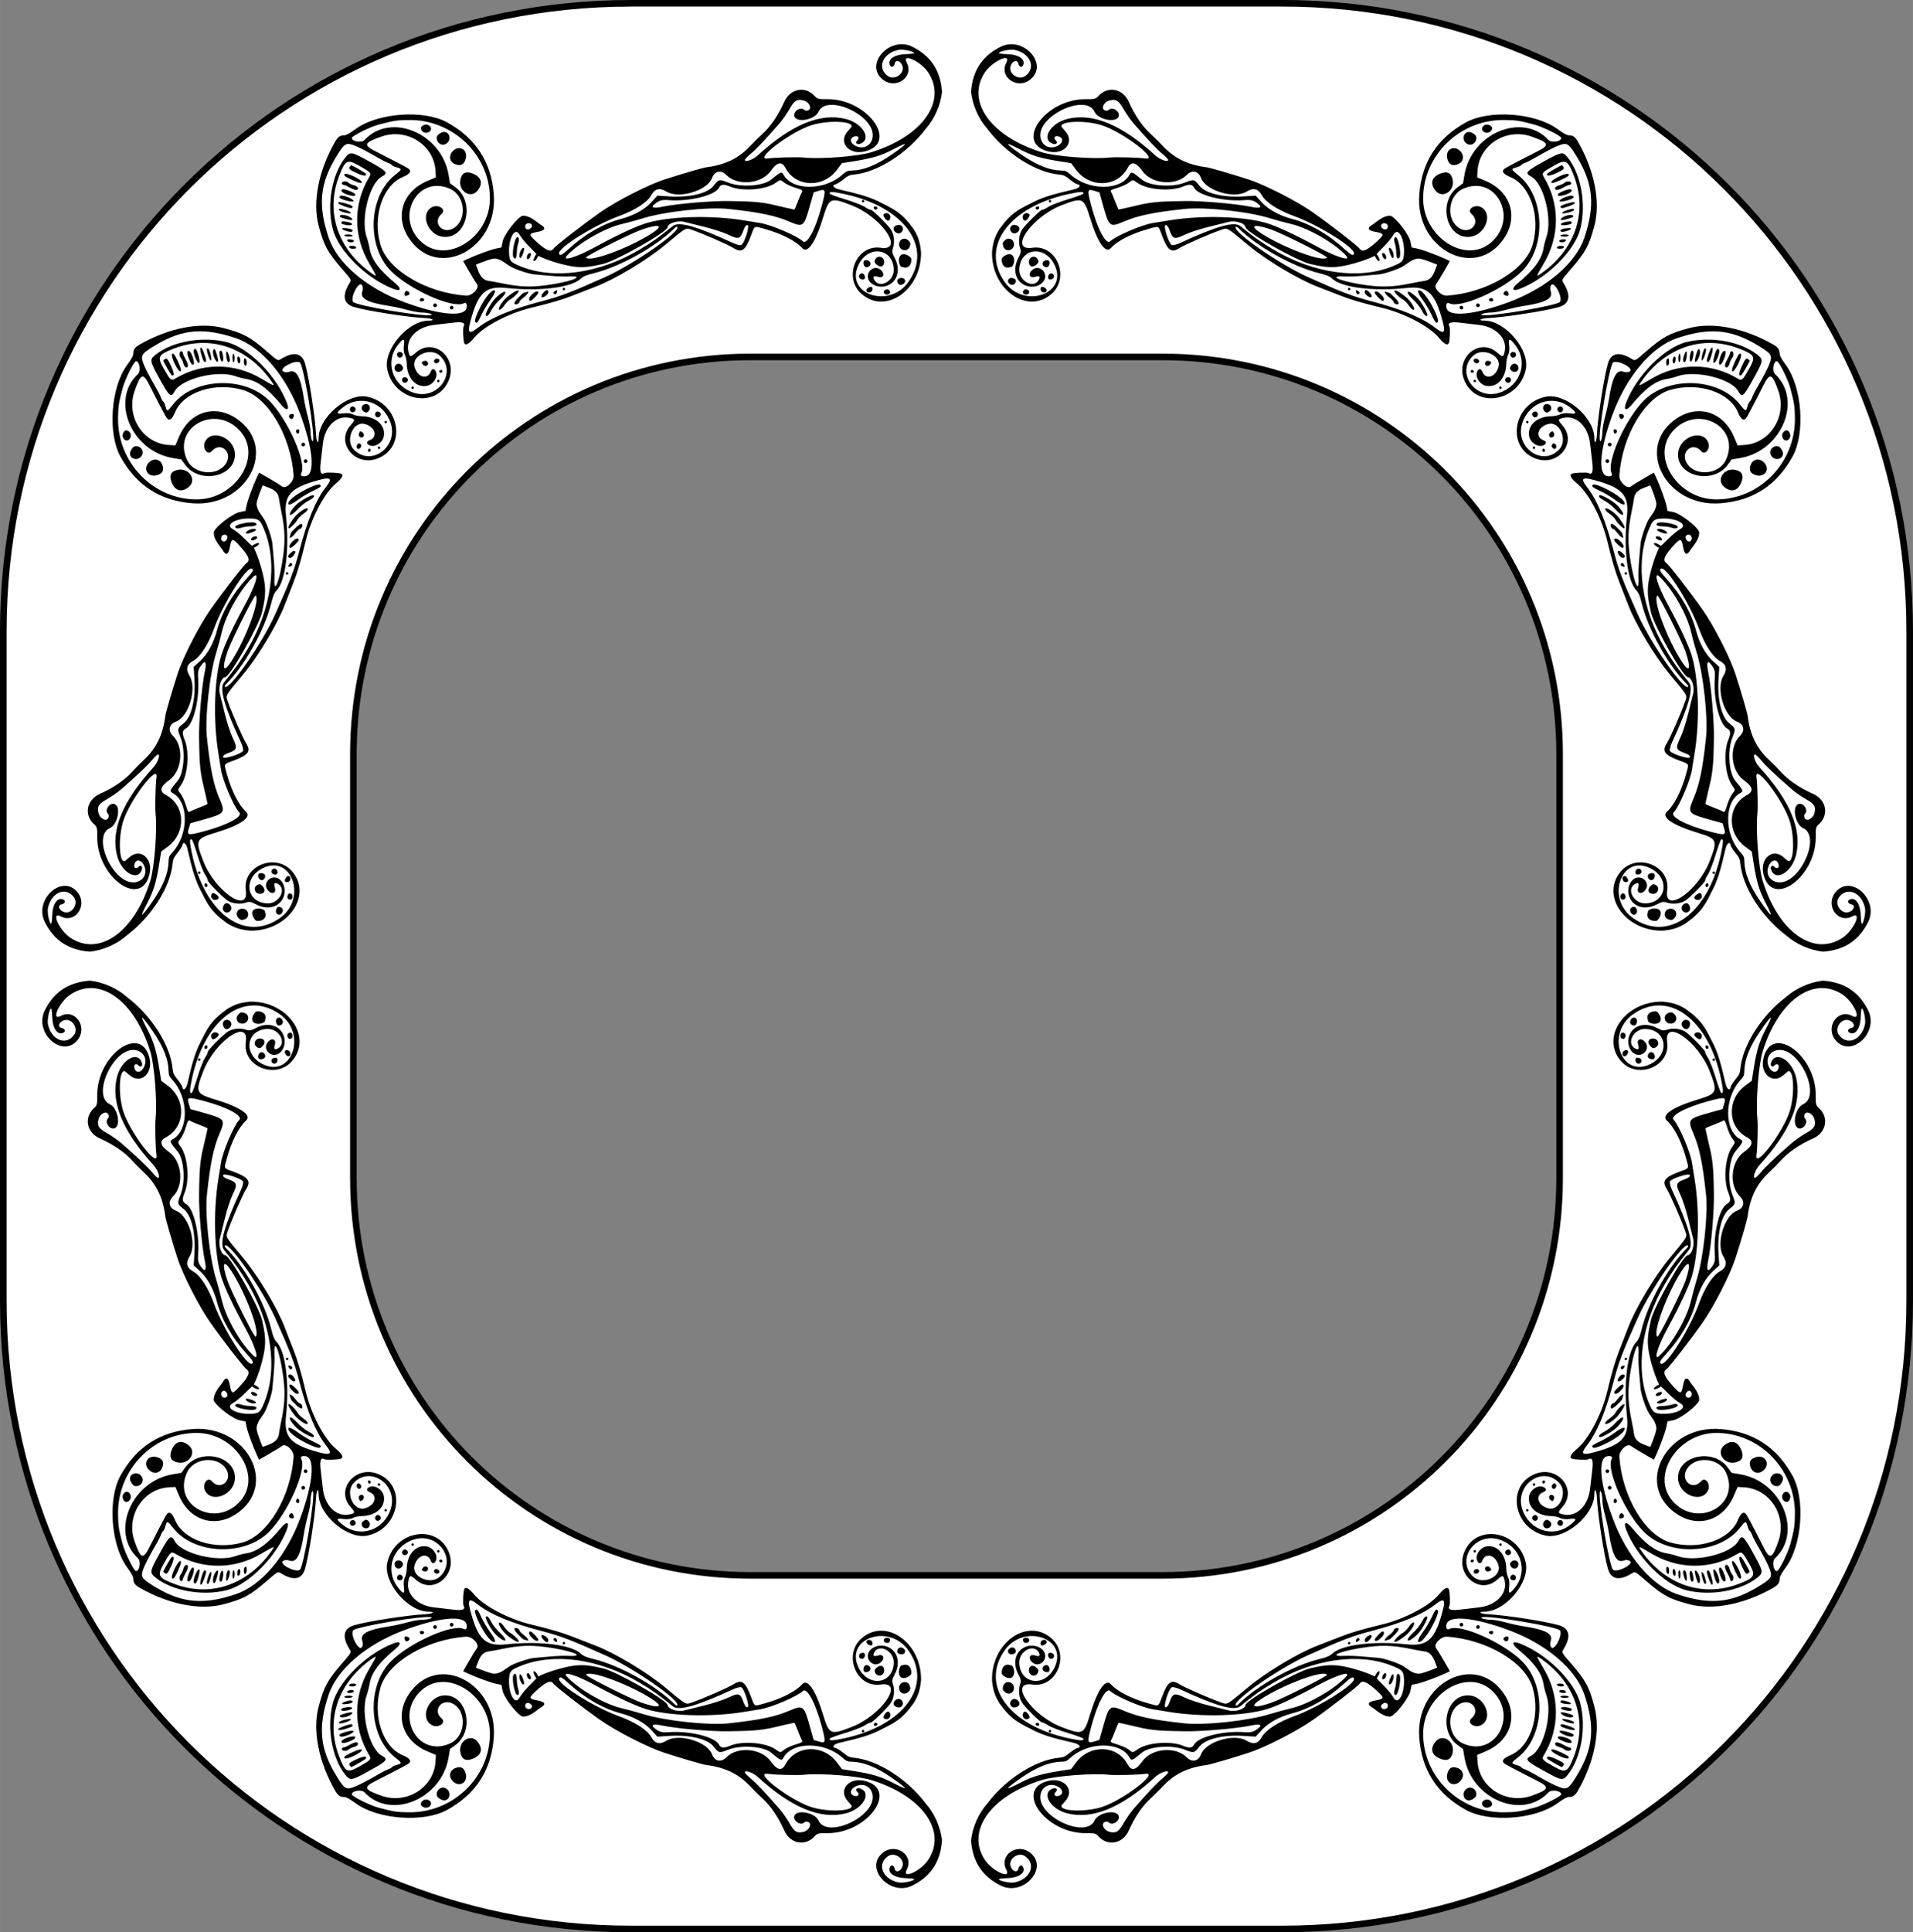 <?xml version="1.0" encoding="UTF-8" standalone="no"?>
<svg xmlns:rdf="http://www.w3.org/1999/02/22-rdf-syntax-ns#" xmlns="http://www.w3.org/2000/svg" height="1470.1" viewBox="0 0 1455.861 1470.086" width="1455.9" version="1.1" xmlns:cc="http://creativecommons.org/ns#" xmlns:xlink="http://www.w3.org/1999/xlink" xmlns:dc="http://purl.org/dc/elements/1.1/">
<rect x="0" y="0" width="1455.861" height="1470.086" fill="#808080" stroke="none"/>
<path stroke-linejoin="round" d="m480.32 2.5c-264.71 0-477.82 213.11-477.82 477.82v509.44c0 264.71 213.11 477.82 477.82 477.82h495.22c264.71 0 477.82-213.11 477.82-477.82v-509.44c0-264.73-213.1-477.84-477.86-477.84h-495.22zm90.939 269.04h313.34c167.49 0 302.33 134.84 302.33 302.33v322.34c0 167.49-134.84 302.33-302.33 302.33h-313.34c-167.49 0-302.33-134.84-302.33-302.33v-322.34c0-167.49 134.84-302.33 302.33-302.33z" stroke="#000" stroke-width="5" fill="#fff"/>
<path id="a" d="m254.9 107.98c-12.505 21.859-17.169 45.745-12.43 63.647 4.036 15.245 6.651 20.082 17.837 32.987 7.454 8.6 7.25 8.191 5.501 11.061-5.677 9.314-4.406 15.612 3.618 17.934 10.475 3.031 41.349 7.814 54.059 8.375 5.751 0.254 8.187 1.963 2.777 1.948-15.791-0.043-34.642 22.08-31.541 37.016 5.175 24.925 38.501 30.406 47.042 7.737 6.428-17.06-12.101-32.088-25.238-20.469-4.283 3.788-4.859 3.683-5.809-1.062-1.975-9.864 6.885-18.698 20.082-20.024 3.171-0.319 9.223-1.028 13.45-1.577 7.47-0.97 10.266-0.044 8.581 2.84-0.711 1.218-0.318 11.13 0.504 12.705 1.066 2.042 3.478 0.674 7.771-4.406 7.213-8.537 26.049-18.388 42.982-22.479 15.197-3.671 23.964-6.252 31.884-9.385 4.584-1.813 12.304-4.816 17.157-6.673 14.862-5.688 38.729-19.981 52.749-31.592 17.277-14.307 15.657-13.418 21.066-11.555 8.157 2.809 27.495 11.264 31.207 13.644 6.251 4.007 9.05 2.071 13.292-9.194 3.097-8.224 1.904-7.663 10.947-5.145 12.47 3.473 23.283 9.013 28.01 14.351 4.135 4.67 10.202-4.101 15.976-23.095 4.629-15.228 5.555-15.627 21.711-9.377 22.807 8.824 40.774 35.035 22.145 32.307-18.488-2.707-28.898 22.716-14.431 35.244 18.384 15.92 45.768-3.515 45.137-32.034-0.771-7.263-1.891-11.221-5.522-17.238-9.609-13.388-15.053-15.172-27.454-21.496-6.898-3.222-13.813-5.31-29.577-8.932-4.086-0.939-5.66-3.445-2.414-3.844 0.844-0.104 3.425-1.727 5.737-3.607 3.517-2.861 4.841-3.478 8.117-3.783 17.903-1.668 40.647-16.137 54.662-34.775 7.023-7.913 11.216-18.124 12.441-27.984-1.161-17.466-9.645-28.053-22.617-34.488-17.068-8.527-36.871 13.339-22.556 24.906 9.936 8.029 24.114-1.835 18.315-12.742-4.192-7.885 10.764-1.091 16.374 7.437 14.493 22.034-4.608 48.717-43.466 60.719-10.078 3.113-38.704 5.345-51.126 3.987-4.627-0.506-22.503-0.056-27.316 0.688-12.038 1.86 17.371-20.558 33.311-25.391 13.039-3.954 32.465-2.975 30.074 1.516-0.084 0.158-1.32 1.59-2.746 3.182-7.53 8.405 0.884 18.353 12.978 15.344 26.391-6.565 1.805-40.335-28.946-39.758-5.652 0.106-7.403-0.283-8.831-1.961-7.145-8.399-18.9-6.386-23.519 4.026-4.556 10.271-10.555 19.012-16.927 24.664-2.183 1.936-6.194 5.909-8.914 8.829-8.793 9.441-19.079 14.436-33.526 16.281-2.542 0.325-17.948 4.812-31.678 9.228-12.639 4.065-36.747 16.399-49.248 25.196-13.381 9.417-33.979 25.398-35.327 27.41-2.093 3.121-5.828 1.476-14.036-6.182-4.948-4.617-4.735-5.326 1.964-6.533 6.083-1.096 6.699-3.055 1.807-5.741-3.833-2.893-7.836-6.385-12.767-6.554-2.829-0.008-9.583 8.476-11.696 11.714-1.784 3.044-3.395 5.108-4.027 8.072l-0.889 4.372-4.091 0.819c-3.896 0.78-15.685 5.12-22.048 8.116l-2.972 1.4 4.43 7.731c2.437 4.252 5.144 8.618 6.016 9.702 2.369 2.944-3.528 9.243-8.329 8.898-30.378-2.185-59.502-19.526-65.054-38.733-6.161-21.315 1.619-45.055 16.868-51.471 6.104-2.568 7.274-4.848 3.574-6.965-3.644-2.086-16.502-8.795-23.818-12.428-9.943-4.938-9.285-6.734 4.201-11.455 19.245-6.738 39.931 6.394 41.073 26.073l0.288 4.957-6.646 2.829c-18.831 8.016-24.901 27.053-13.876 43.52 21.628 32.306 67.787 8.523 64.562-33.266-1.909-24.737-13.624-42.836-35.535-54.9-17.78-9.789-52.623-7.278-69.501 5.01-4.79 3.487-7.254 4.845-8.788 4.84-3.131-0.008-4.877 1.238-7.046 5.03zm33.29-13.186c11.426-3.031 13.666-3.375 22.776-3.498 33.985-0.461 62.13 26.928 61.849 60.189-0.247 29.247-32.523 49.756-51.784 32.906-21.269-18.607-3.435-52.083 21.655-40.65 11.563 5.269 12.977 23.936 2.275 30.039-8.474 4.833-16.24-4.791-8.903-11.033 3.917-3.333-2.434-7.741-7.362-5.109-9.454 5.048-3.105 21.472 8.719 22.555 17.831 1.633 24.566-26.496 9.058-37.833l-4.018-2.938-1.079-6.426c-5.324-31.694-44.209-47.822-63.927-26.514-2.265 2.448-9.889 1.228-9.708-1.553 0.1-1.545 13.96-8.414 20.45-10.135zm32.079 2.817c0.349 2.771 3.459 4.266 6.032 2.898 2.721-1.447 2.131-4.639-1.036-5.607-1.995-0.61-5.195 1.126-4.996 2.709zm12.281 6.11c-1.222 3.997 3.009 7.792 6.574 5.897 5.55-2.951 2.664-11.224-3.06-8.774-1.667 0.714-3.248 2.008-3.514 2.877zm11.605 11.728c-2.864 3.406-1.871 7.794 2.128 9.403 4.346 1.749 6.871 0.493 8.157-4.059 2.018-7.144-5.49-11.045-10.285-5.344zm6.25 21.167c-1.853 8.662 7.679 14.914 12.942 8.489 4.394-5.364 3.152-10.28-3.27-12.941-5.408-2.24-8.55-0.794-9.672 4.451zm-81.879-26.358c3.781 1.277 10.384 4.668 19.967 10.254 2.407 1.403 5.495 2.942 6.862 3.421s2.687 1.247 2.932 1.707c0.245 0.46 1.841 1.217 3.548 1.681 4.349 1.182 4.29 1.439-1.357 5.921-20.143 15.988-21.695 54.109-2.967 72.905 14.182 14.233 47.277 28.935 55.406 24.613 1.862-0.99 2.899 0.842 2.112 3.733-1.888 6.943-21.126 5.099-47.119-4.516-28.924-10.699-51.267-29.694-57.801-49.14-8.099-24.104-6.767-40.492 4.892-60.168 6.646-11.216 8.018-12.272 13.525-10.412zm-5.854 9.72c-10.109 12.709-14.13 35.638-9.484 54.083 4.215 16.734 25.642 37.915 46.304 45.772 5.534 2.104 6.37-0.149 1.54-4.153-12.75-10.57-18.534-18.458-19.851-27.074-0.32-2.093-1.268-5.734-2.105-8.09-4.854-13.651 1.972-41.006 11.521-46.173 5.253-2.843 4.278-3.904-11.533-12.549-11.698-6.396-12.662-6.503-16.391-1.815zm10.243 5.869c9.673 5.431 9.931 5.739 7.812 9.313-11.987 20.218-11.908 44.606 0.212 65.12 6.246 10.572 6.291 10.767 1.757 7.56-25.648-18.137-35.147-46.473-24.725-73.754 4.677-12.242 6.261-13.115 14.944-8.24zm-6.673 0.928c-1.268 1.509-0.385 2.335 5.282 4.942 5.051 2.324 7.972 2.513 6.873 0.445-0.402-0.755-11.159-6.898-11.308-6.457-0.019 0.056-0.4 0.538-0.847 1.07zm-4.066 6.831c0.607 1.141 10.065 5.481 12.048 5.528 2.862 0.068 0.34-2.384-5.117-4.975-4.961-2.356-8.018-2.6-6.93-0.553zm-1.99 6.241c0.228 0.428 0.929 0.812 1.558 0.853 0.629 0.041 2.841 1.043 4.914 2.228s4.324 1.859 5.001 1.499c1.781-0.947 0.461-2.778-2.542-3.527-1.424-0.355-3.355-1.314-4.292-2.13-1.654-1.441-5.504-0.547-4.64 1.077zm-0.123 5.76c1.045 1.965 9.78 4.506 10.246 2.98 0.303-0.991-0.862-1.903-4.157-3.254-4.578-1.877-7.171-1.76-6.089 0.274zm-1.786 4.608c0.931 1.691 11.243 4.176 10.756 2.592-0.552-1.794-8.272-4.709-10.016-3.782-0.594 0.316-0.927 0.851-0.74 1.19zm-0.812 4.485c0.55 1.035 9.145 4.054 10.119 3.554 1.808-0.928 0.358-2.067-4.381-3.44-4.234-1.227-6.352-1.269-5.738-0.114zm0.649 5.215c0.612 1.152 8.659 3.111 8.944 2.177 0.15-0.489-1.582-1.488-3.848-2.22-4.033-1.302-5.804-1.287-5.097 0.043zm0.544 4.962c0.393 0.678 6.387 2.474 8.491 2.545 2.387 0.08 0.328-2.091-3.119-3.288-3.083-1.071-6.176-0.643-5.372 0.744zm1.056 4.864c-0.034 0.52 1.849 1.195 4.183 1.499 5.164 0.674 5.552-1.439 0.441-2.402-3.715-0.7-4.53-0.54-4.624 0.903zm0.726 4.533c0.513 0.965 6.131 2.588 7.126 2.059 1.815-0.965 0.468-2.098-3.042-2.557-3.292-0.431-4.499-0.283-4.084 0.498zm1.574 4.957c0.242 0.455 1.865 0.811 3.606 0.792 1.741-0.02 2.968-0.409 2.726-0.864-0.242-0.455-1.865-0.812-3.606-0.792-1.741 0.02-2.968 0.409-2.726 0.864zm2.489 4.23c1.246 1.186 4.428 1.227 4.784 0.062 0.17-0.555-0.695-1.154-1.921-1.33-2.712-0.39-4.004 0.182-2.863 1.268zm1.266 4.83c0.319 0.6 1.737 1.02 3.151 0.934 2.034-0.125 2.45-0.385 1.991-1.248-0.319-0.6-1.737-1.02-3.151-0.934-2.034 0.125-2.45 0.385-1.991 1.248zm42.086 34.903c-0.404 1.954 0.734 2.467 2.907 1.312 1.028-0.547 1.229-1.27 0.577-2.077-1.333-1.648-3.064-1.268-3.484 0.765zm11.61 5.186c-0.04 0.609 0.649 1.019 1.529 0.911 1.908-0.234 2.435-1.374 1.018-2.202-1.279-0.747-2.453-0.151-2.547 1.291zm10.39 4.555c0.363 0.683 1.219 0.945 1.902 0.581 0.683-0.363 0.945-1.219 0.581-1.902-0.363-0.683-1.219-0.945-1.902-0.581-0.683 0.363-0.945 1.219-0.581 1.902zm12.626 1.781c0.363 0.683 1.219 0.945 1.902 0.581 0.683-0.363 0.945-1.219 0.581-1.902-0.363-0.683-1.219-0.945-1.902-0.581-0.683 0.363-0.945 1.219-0.581 1.902zm-67.07-17.84c0.866 1.243 0.96 2.978 0.271 5.003-1.797 5.281 4.15 8.413 20.788 10.946 3.267 0.497 9.336 1.827 13.487 2.954 4.15 1.127 9.058 2.032 10.905 2.011 4.062-0.046 8.766 1.108 7.424 1.822-3.759 1.998-58.159-7.123-59.693-10.009-2.027-3.812 4.519-16.028 6.819-12.726zm129.2-45.983c0.633 1.191 0.28 2.069-1.257 3.128-2.104 1.45-4.28-0.134-3.535-2.572 0.56-1.831 3.907-2.219 4.791-0.556zm-9.137 7.778c1.029 1.935 4.362 5.997 7.407 9.026 3.045 3.03 5.468 5.564 5.383 5.632-0.917 0.739-2.38 3.86-2.229 4.754 0.284 1.683 2.658-0.92 3.566-3.433 8.283 3.945 19.403 7.014 25.935 8.013 8.531 1.37 14.884 0.046 23.061-1.77 10.072-2.237 49.19-24.391 49.427-27.993 0.205-3.103 7.988-5.517 12.984-4.027 1.136 0.339 7.574 1.935 14.306 3.546 6.732 1.612 15.24 4.375 18.905 6.14 7.744 3.729 9.119 3.373 11.412-2.96 1.209-3.339 2.059-4.473 3.263-4.353 1.941 0.193-2.357 13.888-4.759 15.165-0.776 0.413-3.691-0.307-6.478-1.599-27.322-12.668-41.035-16.535-45.591-12.856-11.126 8.982-15.452 12.05-25.192 17.864-30.748 18.352-65.691 23.195-91.15 12.632-7.116-2.953-7.923-3.845-8.284-9.164-0.793-11.695 4.482-21.294 8.034-14.616zm-4.596 8.817c-0.662 3.416-0.766 7.039-0.232 8.051 1.351 2.557 2.661 0.725 2.685-3.753 0.011-2.004 0.461-4.943 1.002-6.531 0.54-1.588 0.72-3.381 0.399-3.985-1.188-2.235-2.684 0.18-3.854 6.218zm4.658 5.14c-0.455 1.673-0.324 3.3 0.293 3.661 0.96 0.561 3.593-6.197 2.913-7.476-0.575-1.082-2.496 1.204-3.206 3.815zm5.481 2.499c-0.207 1 0.018 1.939 0.499 2.086 1.058 0.323 2.759-2.44 2.489-4.042-0.281-1.665-2.546-0.183-2.988 1.956zm-25.891 1.695c2.818-0.544 6.345 1.22 7.832 2.242 4.625 3.18-1.241-0.822 4.625 3.18 3.451 2.355 15.243 6.356 19.352 6.538 1.167 0.052 6.115 0.488 10.994 0.97 4.879 0.482 11.546 0.739 14.815 0.572 12.269-0.626 4.851 3.108-11.625 5.853-15.693 2.614-24.697 2.425-40.183-0.842-3.145-0.664-7.068-1.369-8.716-1.568-4.037-0.487-6.485-2.828-8.44-8.072l-1.632-4.377 4.926-1.946c2.709-1.07 6.333-2.218 8.053-2.549zm236.51-120.36c4.072 1.093 6.475 5.849 3.701 7.325-1.248 0.664-2.519 0.576-3.344-0.231-2.948-2.886-9.166 1.801-7.227 5.447 2.47 4.644 15.55 1.82 18.096-3.908 6.279-14.125 42.861 2.47 41.315 18.742-0.573 6.03-5.692 9.586-11.324 7.864-5.967-1.824-7.218-7.067-1.919-8.039 2.426-0.445 3.312 1.522 1.457 3.231-1.854 1.708-0.303 3.421 2.269 2.505 9.16-3.263 2.016-15.626-10.904-18.871-19.397-4.871-41.358 4.212-67.159 27.775-3.519 3.214-9.573 5.346-9.732 3.428-0.044-0.538 1.941-2.646 4.412-4.682 4.175-3.441 10.744-10.369 21.678-22.86 2.463-2.813 6.001-7.841 7.862-11.173 3.707-6.633 5.799-7.901 10.82-6.553zm72.236-38.523c3.353-0.671 12.19 1.21 11.793 2.511-0.094 0.307-2.972 0.65-6.396 0.763-8.874 0.291-14.256 4.175-11.906 8.594 1.016 1.91 2.985 1.128 3.506-1.393 0.737-3.561 4.976-2.016 6.018 2.194 1.403 5.665-6.205 10.696-11.08 7.326-8.789-6.076-4.162-17.546 8.066-19.994zm-181.64 105.95c1.065 0.003 3.335 0.862 5.046 1.909 9.348 5.719 30.935-0.714 34.56-10.298 2.061-5.449 6.81-6.525 10.835-2.454 8.568 8.665 26.823 7.027 33.937-3.045 4.779-6.767 8.359-7.494 11.14-2.263 7.916 14.887 28.748 15.573 39.342 1.296l3.652-4.921 7.446-1.165c15.642-2.446 22.171-4.387 31.921-9.49 11.999-6.28 11.398-4.756-1.688 4.282-11.464 7.918-21.22 11.822-29.966 11.992-3.421 0.067-4.362 0.465-7.231 3.06-13.714 12.406-38.279 12.433-44.986 0.05-1.376-2.541-1.993-2.288-9.428 3.864-5.875 4.862-22.912 6.031-32.556 2.233-6.935-2.731-7.206-2.673-11.154 2.356-4.577 5.83-18.155 9.125-33.561 8.145l-9.28-0.59-4.391 4.832c-5.146 5.663-13.537 10.325-23.089 12.827-13.568 3.554-27.587 11.556-39.799 22.717-5.145 4.702-6.66 5.502-7.483 3.953-2.071-3.894 26.252-21.781 45.627-28.814 12.183-4.423 21.424-10.396 24.475-15.821 1.895-3.37 3.737-4.662 6.633-4.654zm-116.86 75.22c25.158 2.708 49.356-0.293 56.546-7.014 2.061-1.927 4.207-2.842 9.916-4.229 19.914-4.838 47.409-20.183 61.659-34.413 0.885-0.884 1.748-1.205 1.995-0.742 2.045 3.845-33.572 28.5-55.105 38.145-25.881 11.593-33.722 14.583-48.112 18.348-23.21 6.072-38.852 12.557-48.623 20.158-7.562 5.882-8.405 3.931-4.238-9.802 5.296-17.45 11.133-22.048 25.962-20.452zm-16.023 8.06c-4.319 6.374-8.58 16.003-7.761 17.542 1.039 1.955 2.087 0.816 4.866-5.285 1.42-3.118 4.454-8.195 6.743-11.283 4.174-5.632 4.711-8.562 1.231-6.711-1.024 0.545-3.31 3.126-5.079 5.737zm7.611-0.268c-3.124 3.166-7.951 11.798-7.291 13.04 0.729 1.371 2.334-0.138 4.394-4.134 1.097-2.128 3.969-5.688 6.382-7.91 4.678-4.309 5.681-7.427 1.662-5.167-1.274 0.716-3.59 2.594-5.147 4.172zm9.085-1.003c-3.865 3.156-7.684 9.319-6.079 9.81 0.752 0.23 2.114-0.943 3.658-3.152 1.353-1.935 3.312-3.974 4.354-4.53 2.882-1.54 7.238-5.937 6.765-6.826-0.488-0.918-4.42 1.205-8.698 4.699zm11.483-2.458c-0.383 0.378-2.025 2.007-3.65 3.619s-2.689 3.43-2.364 4.04c0.654 1.229 3.767-0.036 3.866-1.572 0.035-0.535 1.61-2.119 3.501-3.519 2.599-1.925 4.41-5.057 2.265-3.916-0.19 0.101-0.926 0.291-1.634 0.422-0.708 0.131-1.601 0.547-1.984 0.926zm6.416 1.583c-2.374 2.642-1.257 5.258 1.27 2.975 3.551-3.207 5.178-5.536 4.248-6.08-1.167-0.681-3.087 0.399-5.518 3.104zm9.126-1.806c-1.79 2.126-1.142 3.76 1.032 2.603 2.467-1.312 3.732-3.129 3.059-4.395-0.693-1.303-1.949-0.753-4.091 1.791zm8.136-0.175c0.762 1.434 2.361 0.925 2.732-0.871 0.306-1.478 0.073-1.62-1.389-0.842-0.966 0.514-1.571 1.285-1.343 1.713zm7.088-2.644c0.242 0.455 0.813 0.63 1.268 0.388 0.455-0.242 0.63-0.813 0.388-1.268-0.242-0.455-0.813-0.63-1.268-0.388-0.455 0.242-0.63 0.813-0.388 1.268zm44.86-49.933c4.799-1.129 12.052-3.095 16.117-4.37 16.383-5.138 49.736-8.788 65.098-7.124 23.62 2.559 35.341 4.977 45.991 9.49 11.128 4.715 11.388 4.504 16.371-13.298l2.467-8.814 3.944-1.192c5.323-1.609 5.481-0.786 2.212 11.526-4.71 17.739-11.303 30.014-14.431 26.866-3.902-3.927-24.166-12.606-32.35-13.856-1.706-0.261-7.225-1.154-12.263-1.986-25.311-4.177-57.614-3.2-75.103 2.272-7.826 2.449-22.033 9.132-38.658 18.186-14.086 7.671-25.46 11.067-21.06 6.29 8.716-9.467 28.605-20.918 41.666-23.99zm35.961-18.187c15.767 1.152 35.055-3.64 38.012-9.445 1.364-2.678 3.633-2.922 8.449-0.91 9.364 3.914 27.294 2.484 34.634-2.763 3.639-2.601 3.697-2.604 6.458-0.343 1.532 1.255 5.446 3.074 8.697 4.043 5.144 1.533 5.783 1.961 4.922 3.298-0.544 0.845-1.98 4.204-3.192 7.463-1.212 3.26-2.393 5.878-2.624 5.819-0.232-0.059-2.975-0.661-6.096-1.338-3.121-0.676-8.662-1.957-12.313-2.847-11.596-2.304-21.764-2.062-32.068-2.296-10.82-0.245-38.424 1.889-50.127 4.381-6.471 1.379-8.924 0.555-5.816-1.952 3.749-3.025 5.504-3.519 11.066-3.113zm-201.74 110.28c-0.401 2.883-0.118 5.782 0.719 7.356 0.76 1.429 1.412 4.474 1.449 6.768 0.179 11.006 7.071 18.527 15.441 16.852 4.363-0.874 7.977-5.97 7.008-9.882-0.812-3.278-3.145-3.831-4.172-0.989-2.443 6.764-10.404 4.326-12.417-3.804-2.152-8.688 12.462-14.856 19.435-8.203 13.43 12.814-1.654 34.093-19.973 28.174-16.077-5.195-22.171-23.227-12.226-36.18 4.289-5.587 5.503-5.61 4.736-0.092zm-5.242 7.399c0.111 0.9 0.809 1.821 1.552 2.049 1.932 0.591 3.708-1.833 2.47-3.368-1.38-1.71-4.277-0.76-4.021 1.319zm-1.696 9.044c-1.039 3.397 2.9 5.382 5.47 2.756 1.08-1.103 1.086-2.007 0.021-3.55-1.59-2.306-4.681-1.859-5.492 0.794zm21.291-1.756c1.678 2.304 5.04 0.833 3.729-1.633-0.587-1.104-1.572-1.405-2.954-0.903-1.726 0.626-1.856 1.052-0.775 2.536zm8.526-2.557c-0.045 0.691 0.515 1.439 1.244 1.662 1.704 0.521 3.782-1.828 2.606-2.947-1.196-1.139-3.748-0.287-3.85 1.285zm-24.3 14.47c0.111 0.9 0.809 1.821 1.552 2.049 1.932 0.591 3.708-1.833 2.47-3.368-1.38-1.71-4.277-0.76-4.021 1.319zm28.413-6.075c1.081 1.028 2.481 0.449 2.248-0.93-0.113-0.67-0.826-0.888-1.585-0.485-0.759 0.404-1.057 1.04-0.664 1.415zm-21.22 12.344c0.242 0.455 0.813 0.63 1.268 0.388 0.455-0.242 0.63-0.813 0.388-1.268-0.242-0.455-0.813-0.63-1.268-0.388-0.455 0.242-0.63 0.813-0.388 1.268zm19.584-5.104c0.242 0.455 0.813 0.63 1.268 0.388 0.455-0.242 0.63-0.813 0.388-1.268-0.242-0.455-0.813-0.63-1.268-0.388-0.455 0.242-0.63 0.813-0.388 1.268zm155.86-115.73c13.37-4.54 16.897-3.131 7.426 2.966-17.563 11.307-47.819 22.393-49.987 18.315-0.527-0.991 34.742-18.626 42.561-21.281zm153.48-27.089c45.743 9.602 68.204 40.162 49.253 67.012-14.827 21.007-48.961 8.989-37.818-13.315 7.503-15.02 26.052-12.437 26.663 3.713 0.345 9.108-11.046 15.14-14.901 7.891-1.326-2.493-0.313-3.215 3.062-2.183 5.026 1.537 5.309-3.756 0.336-6.289-2.885-1.469-6.861 0.526-7.915 3.972-2.034 6.653 6.798 12.02 14.664 8.911 7.69-3.04 10.109-12.244 5.497-20.918-1.97-3.705-2.215-5.03-1.382-7.479 1.464-4.303 0.956-9.963-1.229-13.713-2.062-3.538-14.76-16.066-15.75-15.539-0.334 0.178-2.33-0.782-4.437-2.132-2.106-1.35-8.839-3.963-14.963-5.807-6.123-1.843-11.339-3.738-11.59-4.211-0.953-1.792 1.657-1.771 10.509 0.087zm13.952 5.978c0.242 0.455 0.813 0.63 1.268 0.388 0.455-0.242 0.63-0.813 0.388-1.268-0.242-0.455-0.813-0.63-1.268-0.388-0.455 0.242-0.63 0.813-0.388 1.268zm9.111 5.154c0.383 0.721 1.287 0.997 2.007 0.614 1.462-0.777 0.26-2.424-1.547-2.119-0.636 0.107-0.844 0.785-0.46 1.506zm7.621 6.315c1.699 3.144 3.651 3.856 4.553 1.659 1.058-2.579-1.119-5.191-3.583-4.299-1.586 0.575-1.788 1.124-0.97 2.639zm7.255 8.753c-0.16 2.458 3.024 4.702 5.103 3.597 2.459-1.308 2.732-4.345 0.524-5.825-1.708-1.145-5.505 0.358-5.627 2.228zm4.238 11.552c-0.655 5.33 6.614 7.195 8.172 2.097 0.664-2.173 0.449-2.972-1.214-4.509-2.665-2.462-6.523-1.125-6.958 2.412zm-27.045 15.37c0.456 2.487 1.857 3.269 3.906 2.18 2.042-1.086 1.809-3.659-0.414-4.571-2.343-0.961-3.91 0.112-3.492 2.392zm8.84-3.16c-0.779 1.61-0.582 2.284 1.135 3.868 2.734 2.522 5.708 1.486 5.718-1.992 0.011-4.206-5.054-5.593-6.852-1.876zm-12.256 13.103c0.294 2.395 4.48 2.921 4.531 0.569 0.02-0.928-0.454-2.114-1.054-2.635-1.481-1.288-3.725 0.046-3.476 2.067zm30.314-13.381c-0.347 2.826 1.249 6.532 2.522 5.855 3.255 1.494 6.104-0.086 6.777-3.736 0.392-2.588 0.155-3.239-1.622-4.447-3.928-2.67-7.184-1.683-7.677 2.327zm-24.715 23.523c-0.105 1.613 1.608 2.33 3.35 1.404 1.534-0.816 1.815-3.406 0.417-3.834-1.211-0.37-3.689 1.228-3.767 2.43zm23.489-6.215c0.577 2.431 3.248 2.999 5.119 1.087 2.145-2.191-0.269-5.065-3.268-3.89-1.699 0.665-2.184 1.399-1.851 2.803zm-10.06 8.506c1 1.882 4.793 1.27 4.547-0.733-0.239-1.943-1.891-2.679-3.77-1.68-1.022 0.543-1.305 1.422-0.778 2.413z"/>
<use xlink:href="#a" transform="matrix(-1 0 0 1 1455.9 0)" height="100%" width="100%" y="0" x="0"/>
<use xlink:href="#a" transform="matrix(0 1 1 0 -1.471 7.112)" height="100%" width="100%" y="0" x="0"/>
<use xlink:href="#a" transform="matrix(0 -1 1 0 -1.471 1463)" height="100%" width="100%" y="0" x="0"/>
<use xlink:href="#a" transform="matrix(1 0 0 -1 0 1470.1)" height="100%" width="100%" y="0" x="0"/>
<use xlink:href="#a" transform="matrix(-1 0 0 -1 1455.9 1470.1)" height="100%" width="100%" y="0" x="0"/>
<use xlink:href="#a" transform="matrix(0 1 -1 0 1457.3 7.112)" height="100%" width="100%" y="0" x="0"/>
<use xlink:href="#a" transform="matrix(0 -1 -1 0 1457.3 1463)" height="100%" width="100%" y="0" x="0"/>
</svg>
